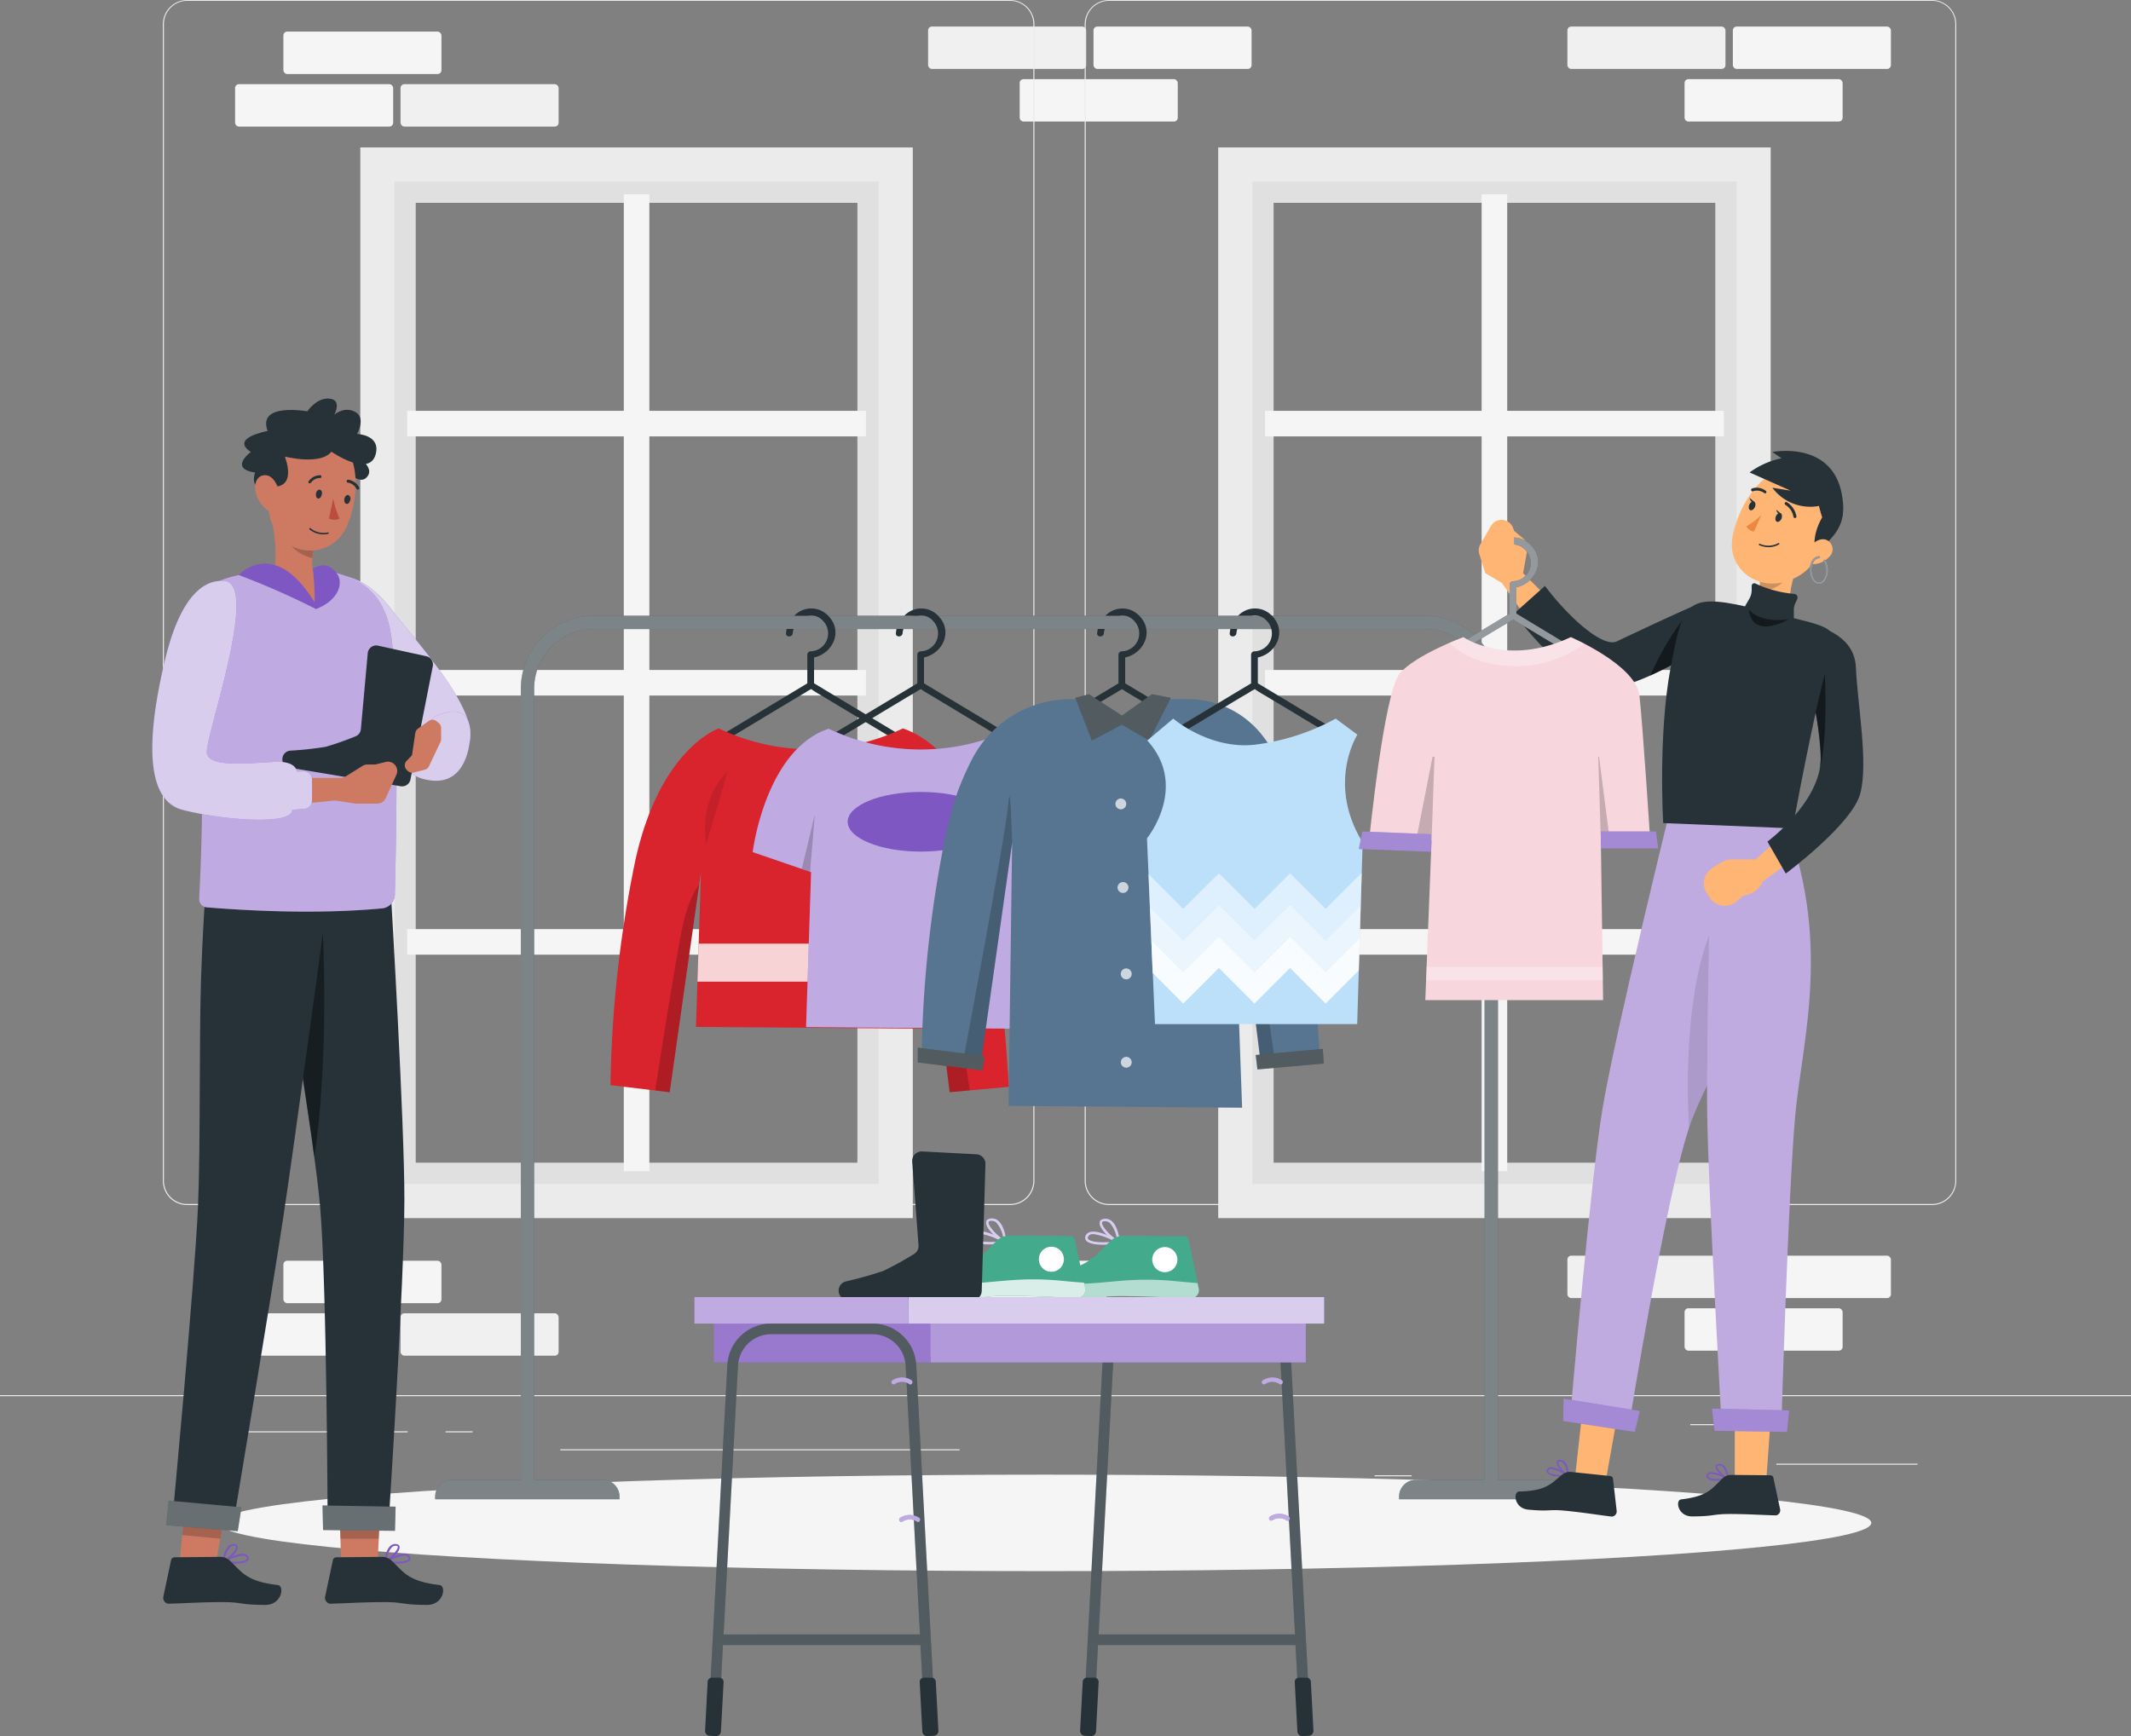 <svg xmlns="http://www.w3.org/2000/svg" width="731.41" height="596" viewBox="0 0 731.41 596"><rect x="0" y="0" width="731.41" height="596" fill="#808080" stroke="none"/><g id="Thrift_shop-rafiki_1_" data-name="Thrift shop-rafiki (1)" transform="translate(0 -55)"><g id="freepik--background-complete--inject-6" transform="translate(0 55)"><path id="Path_44190" data-name="Path 44190" d="M89.73,93.6V449.446H265.268V93.6ZM252.747,436.28H101.155V106.765H252.747Z" transform="translate(41.529 -37.135)" fill="#e0e0e0"></path><path id="Path_44191" data-name="Path 44191" d="M274.165,457.148H84.54V89.6H274.165Zm-177.923-11.7h166.22V101.3H96.243Z" transform="translate(39.127 -38.986)" fill="#ebebeb"></path><path id="Path_44192" data-name="Path 44192" d="M253,183.7v-8.777h-74.34V100.6h-8.777v74.326H95.54V183.7h74.341v80.192H95.54v8.777h74.341v80.177H95.54v8.777h74.341v74.341h8.777V361.626H253v-8.777h-74.34V272.672H253v-8.777h-74.34V183.7Z" transform="translate(44.218 -33.895)" fill="#f5f5f5"></path><path id="Path_44193" data-name="Path 44193" d="M291,93.6V449.446H466.538V93.6ZM454.046,436.28H302.454V106.765H454.046Z" transform="translate(134.681 -37.135)" fill="#e0e0e0"></path><path id="Path_44194" data-name="Path 44194" d="M475.455,457.148H285.83V89.6H475.455Zm-177.923-11.7h166.22V101.3H297.533Z" transform="translate(132.288 -38.986)" fill="#ebebeb"></path><path id="Path_44195" data-name="Path 44195" d="M454.278,183.7v-8.777h-74.34V100.6h-8.777v74.326H296.82V183.7h74.341v80.192H296.82v8.777h74.341v80.177H296.82v8.777h74.341v74.341h8.777V361.626h74.34v-8.777h-74.34V272.672h74.34v-8.777h-74.34V183.7Z" transform="translate(137.374 -33.895)" fill="#f5f5f5"></path><rect id="Rectangle_1788" data-name="Rectangle 1788" width="54.256" height="14.555" rx="1.32" transform="translate(97.263 10.854)" fill="#f5f5f5"></rect><rect id="Rectangle_1789" data-name="Rectangle 1789" width="54.256" height="14.555" rx="1.32" transform="translate(80.689 28.891)" fill="#f5f5f5"></rect><rect id="Rectangle_1790" data-name="Rectangle 1790" width="54.256" height="14.555" rx="1.32" transform="translate(137.476 28.891)" fill="#f0f0f0"></rect><rect id="Rectangle_1791" data-name="Rectangle 1791" width="54.256" height="14.555" rx="1.32" transform="translate(632.436 41.72) rotate(180)" fill="#f5f5f5"></rect><rect id="Rectangle_1792" data-name="Rectangle 1792" width="54.256" height="14.555" rx="1.32" transform="translate(649.01 23.668) rotate(180)" fill="#f5f5f5"></rect><rect id="Rectangle_1793" data-name="Rectangle 1793" width="54.256" height="14.555" rx="1.32" transform="translate(592.223 23.668) rotate(180)" fill="#f0f0f0"></rect><rect id="Rectangle_1794" data-name="Rectangle 1794" width="54.256" height="14.555" rx="1.32" transform="translate(404.236 41.72) rotate(180)" fill="#f5f5f5"></rect><rect id="Rectangle_1795" data-name="Rectangle 1795" width="54.256" height="14.555" rx="1.32" transform="translate(429.572 23.668) rotate(180)" fill="#f5f5f5"></rect><rect id="Rectangle_1796" data-name="Rectangle 1796" width="54.256" height="14.555" rx="1.32" transform="translate(372.8 23.668) rotate(180)" fill="#f0f0f0"></rect><rect id="Rectangle_1797" data-name="Rectangle 1797" width="54.256" height="14.555" rx="1.32" transform="translate(632.436 463.67) rotate(180)" fill="#f5f5f5"></rect><rect id="Rectangle_1798" data-name="Rectangle 1798" width="54.256" height="14.555" rx="1.32" transform="translate(649.01 445.619) rotate(180)" fill="#f5f5f5"></rect><rect id="Rectangle_1799" data-name="Rectangle 1799" width="54.256" height="14.555" rx="1.32" transform="translate(592.223 445.619) rotate(180)" fill="#f0f0f0"></rect><rect id="Rectangle_1800" data-name="Rectangle 1800" width="54.256" height="14.555" rx="1.32" transform="translate(97.263 432.805)" fill="#f5f5f5"></rect><rect id="Rectangle_1801" data-name="Rectangle 1801" width="54.256" height="14.555" rx="1.32" transform="translate(80.689 450.841)" fill="#f5f5f5"></rect><rect id="Rectangle_1802" data-name="Rectangle 1802" width="54.256" height="14.555" rx="1.32" transform="translate(137.476 450.841)" fill="#f0f0f0"></rect><rect id="Rectangle_1803" data-name="Rectangle 1803" width="54.256" height="14.555" rx="1.32" transform="translate(325.463 432.805)" fill="#f5f5f5"></rect><rect id="Rectangle_1804" data-name="Rectangle 1804" width="54.256" height="14.555" rx="1.32" transform="translate(300.112 450.841)" fill="#f5f5f5"></rect><rect id="Rectangle_1805" data-name="Rectangle 1805" width="54.256" height="14.555" rx="1.32" transform="translate(356.899 450.841)" fill="#f0f0f0"></rect><rect id="Rectangle_1806" data-name="Rectangle 1806" width="48.449" height="0.366" transform="translate(609.674 502.464)" fill="#ebebeb"></rect><rect id="Rectangle_1807" data-name="Rectangle 1807" width="12.712" height="0.366" transform="translate(471.804 506.443)" fill="#ebebeb"></rect><rect id="Rectangle_1808" data-name="Rectangle 1808" width="28.072" height="0.366" transform="translate(580.14 488.889)" fill="#ebebeb"></rect><rect id="Rectangle_1809" data-name="Rectangle 1809" width="63.179" height="0.366" transform="translate(76.74 491.347)" fill="#ebebeb"></rect><rect id="Rectangle_1810" data-name="Rectangle 1810" width="9.26" height="0.366" transform="translate(152.953 491.347)" fill="#ebebeb"></rect><rect id="Rectangle_1811" data-name="Rectangle 1811" width="137.037" height="0.366" transform="translate(192.317 497.52)" fill="#ebebeb"></rect><path id="Path_44196" data-name="Path 44196" d="M329,468.686H46.563a8.353,8.353,0,0,1-8.353-8.353V63.28A8.353,8.353,0,0,1,46.563,55H329a8.353,8.353,0,0,1,8.353,8.353v396.98A8.353,8.353,0,0,1,329,468.686ZM46.563,55.293a8,8,0,0,0-7.987,7.987V460.333a8,8,0,0,0,7.987,7.987H329a8,8,0,0,0,7.987-7.987V63.28A8,8,0,0,0,329,55.293Z" transform="translate(17.684 -55)" fill="#ebebeb"></path><path id="Path_44197" data-name="Path 44197" d="M545.323,468.686H262.853a8.367,8.367,0,0,1-8.353-8.353V63.28A8.367,8.367,0,0,1,262.853,55H545.323a8.353,8.353,0,0,1,8.323,8.28V460.333A8.353,8.353,0,0,1,545.323,468.686ZM262.853,55.293a8,8,0,0,0-7.987,7.987V460.333a8,8,0,0,0,7.987,7.987H545.323a8,8,0,0,0,7.987-7.987V63.28a8,8,0,0,0-7.987-7.987Z" transform="translate(117.788 -55)" fill="#ebebeb"></path><rect id="Rectangle_1812" data-name="Rectangle 1812" width="731.41" height="0.366" transform="translate(0 478.927)" fill="#ebebeb"></rect></g><g id="freepik--Shadow--inject-6" transform="translate(75.028 561.238)"><ellipse id="freepik--path--inject-6" cx="283.626" cy="16.559" rx="283.626" ry="16.559" fill="#f5f5f5"></ellipse></g><g id="freepik--Rack--inject-6" transform="translate(149.369 263.881)"><path id="Path_44221" data-name="Path 44221" d="M490.518,496.179H466.879V224.563a25.087,25.087,0,0,0-25.058-25.073H156.571a25.087,25.087,0,0,0-25.058,25.073V496.179H107.8a5.69,5.69,0,0,0-5.69,5.676v.951h63.252v-.951a5.676,5.676,0,0,0-5.676-5.676h-23.61V224.563a20.48,20.48,0,0,1,20.48-20.479h285.25a20.48,20.48,0,0,1,20.479,20.479V496.179H438.632a5.69,5.69,0,0,0-5.69,5.676v.951h63.267v-.951a5.69,5.69,0,0,0-5.69-5.676Z" transform="translate(-102.11 -197.008)" fill="#263238"></path><path id="Path_44222" data-name="Path 44222" d="M490.518,496.179H466.879V224.563a25.087,25.087,0,0,0-25.058-25.073H156.571a25.087,25.087,0,0,0-25.058,25.073V496.179H107.8a5.69,5.69,0,0,0-5.69,5.676v.951h63.252v-.951a5.676,5.676,0,0,0-5.676-5.676h-23.61V224.563a20.48,20.48,0,0,1,20.48-20.479h285.25a20.48,20.48,0,0,1,20.479,20.479V496.179H438.632a5.69,5.69,0,0,0-5.69,5.676v.951h63.267v-.951a5.69,5.69,0,0,0-5.69-5.676Z" transform="translate(-102.11 -197.008)" fill="#fff" opacity="0.4"></path><path id="Path_44223" data-name="Path 44223" d="M186.733,204.063a6.481,6.481,0,0,1,.293-1.463h-2.37a10.814,10.814,0,0,0-.234,1.463C184.3,205.54,186.616,205.526,186.733,204.063Z" transform="translate(-64.017 -195.568)" fill="#263238"></path><path id="Path_44224" data-name="Path 44224" d="M232.755,242.127,201.7,223.49v-8.879c6.422-1.375,10.108-9.055,4.842-14.321a8,8,0,0,0-11.615,0h4.652a5.471,5.471,0,0,1,5.208,1.77,6.159,6.159,0,0,1-4.242,10.445,1.17,1.17,0,0,0-1.156,1.141v9.859l-30.953,18.622c-1.273.761-.117,2.765,1.156,1.989l15.14-9.1,11-6.612c1.243-.746,2.589-1.463,3.774-2.267.249-.176.892-.468,1.229-.673.775.644,3.467,2.194,4.213,2.633q5.427,3.277,10.854,6.524l15.784,9.494a1.156,1.156,0,0,0,1.17-1.989Z" transform="translate(-71.669 -197.793)" fill="#263238"></path><path id="Path_44225" data-name="Path 44225" d="M249.88,272.907l2.926,56.114-80.221-.6,1.712-53.188-10.737,75.613-20.319-2.458a408.452,408.452,0,0,1,8.5-77.018c8.514-38.794,28.671-45.42,28.671-45.42a73.288,73.288,0,0,0,63.165,0s22.22,6.012,27.794,39.876,8.616,83.147,8.616,83.147l-20.319,1.843Z" transform="translate(-83.074 -184.761)" fill="#d9232d"></path><g id="Group_19782" data-name="Group 19782" transform="translate(75.525 94.728)" opacity="0.2"><path id="Path_44226" data-name="Path 44226" d="M153.74,333.277l4.959.6,10.123-71.327c-1.96,2.692-4.388,7.49-6.012,15.974C160.235,291.6,155.671,320.741,153.74,333.277Z" transform="translate(-153.74 -262.55)"></path></g><g id="Group_19783" data-name="Group 19783" transform="translate(167.478 93.587)" opacity="0.2"><path id="Path_44227" data-name="Path 44227" d="M232.618,333.609c-1.946-12.551-6.495-41.661-9.069-54.724-1.96-9.889-4.857-14.76-6.948-17.115l9.084,72.468Z" transform="translate(-216.6 -261.77)"></path></g><g id="Group_19784" data-name="Group 19784" transform="translate(90.007 115.061)" opacity="0.8"><path id="Path_44228" data-name="Path 44228" d="M241.813,276.45H164.064L163.64,289.5h78.831Z" transform="translate(-163.64 -276.45)" fill="#fff"></path></g><path id="Path_44229" data-name="Path 44229" d="M173.145,236.11l-7.314,24.956S162.8,246.086,173.145,236.11Z" transform="translate(-72.81 -180.059)" opacity="0.1"></path><path id="Path_44230" data-name="Path 44230" d="M210.78,236.11l7.314,24.956S221.137,246.086,210.78,236.11Z" transform="translate(-51.815 -180.059)" opacity="0.1"></path><path id="Path_44231" data-name="Path 44231" d="M212.5,204.063a7.479,7.479,0,0,1,.293-1.463h-2.355a8.784,8.784,0,0,0-.234,1.463C210.07,205.54,212.367,205.526,212.5,204.063Z" transform="translate(-52.085 -195.568)" fill="#263238"></path><path id="Path_44232" data-name="Path 44232" d="M258.528,242.126,227.516,223.49v-8.879c6.436-1.375,10.108-9.055,4.842-14.321a7.987,7.987,0,0,0-11.6,0h4.652a5.442,5.442,0,0,1,5.193,1.77,6.158,6.158,0,0,1-4.228,10.445,1.17,1.17,0,0,0-1.156,1.141V223.5l-31.056,18.622a1.156,1.156,0,0,0,1.17,1.989l15.126-9.1,11-6.612c1.258-.746,2.6-1.463,3.789-2.267.249-.176.892-.468,1.214-.673.775.644,3.482,2.194,4.213,2.633l10.883,6.568,15.8,9.494C258.631,244.906,259.786,242.887,258.528,242.126Z" transform="translate(-59.745 -197.793)" fill="#263238"></path><path id="Path_44233" data-name="Path 44233" d="M202.663,226a73.258,73.258,0,0,0,63.15,0s21.767,8.47,29.256,41.676l-22.908,5.281,2.926,56.114-80.163-.629,1.726-53.188-20.041-6.875S180.838,233.387,202.663,226Z" transform="translate(-67.63 -184.738)" fill="#7e57c2"></path><path id="Path_44234" data-name="Path 44234" d="M202.663,226a73.258,73.258,0,0,0,63.15,0s21.767,8.47,29.256,41.676l-22.908,5.281,2.926,56.114-80.163-.629,1.726-53.188-20.041-6.875S180.838,233.387,202.663,226Z" transform="translate(-67.63 -184.738)" fill="#fff" opacity="0.5"></path><path id="Path_44235" data-name="Path 44235" d="M188.13,264.81l2.838.98,1.638-19.69Z" transform="translate(-62.298 -175.435)" opacity="0.2"></path><path id="Path_44236" data-name="Path 44236" d="M240.02,242.56l2.75,22.659,4.462-1.024Z" transform="translate(-38.282 -177.074)" opacity="0.2"></path><ellipse id="Ellipse_8" data-name="Ellipse 8" cx="25.087" cy="10.24" rx="25.087" ry="10.24" transform="translate(141.572 62.985)" fill="#7e57c2"></ellipse><path id="Path_44237" data-name="Path 44237" d="M259.732,204.063a6.485,6.485,0,0,1,.293-1.463H257.67a8.78,8.78,0,0,0-.249,1.463C257.319,205.54,259.63,205.526,259.732,204.063Z" transform="translate(-30.23 -195.568)" fill="#263238"></path><path id="Path_44238" data-name="Path 44238" d="M305.784,242.125l-31.07-18.636v-8.879c6.436-1.375,10.108-9.055,4.842-14.321a8.016,8.016,0,0,0-11.615,0h4.666a5.442,5.442,0,0,1,5.193,1.77,6.158,6.158,0,0,1-4.242,10.445,1.156,1.156,0,0,0-1.141,1.141V223.5L241.4,242.139c-1.273.761-.117,2.765,1.156,1.989l15.14-9.1,11-6.612c1.243-.746,2.6-1.463,3.789-2.267.249-.176.892-.468,1.214-.673.775.644,3.482,2.194,4.213,2.633l10.854,6.524,15.8,9.494A1.172,1.172,0,0,0,305.784,242.125Z" transform="translate(-37.897 -197.791)" fill="#263238"></path><path id="Path_44239" data-name="Path 44239" d="M352.965,342.1s-3.072-49.268-8.616-83.147c-2.136-13.019-6.729-21.942-11.571-27.94a32.314,32.314,0,0,0-25.19-11.937H296.632l-6.378,6.67H279.5l-5.632-6.67h-6.334a38.18,38.18,0,0,0-33.352,19.412,94.251,94.251,0,0,0-9.421,26.009,407.777,407.777,0,0,0-8.514,76.988l20.333,2.458,10.722-75.613-1.229,90.373,80.163.629-3.35-93.3,9.757,77.91Z" transform="translate(-49.284 -187.941)" fill="#577590"></path><path id="Path_44240" data-name="Path 44240" d="M241.42,244.478c-.761,10.24-15.36,87.594-15.36,87.594l3.818,1.053,2.165.263,10.722-75.613S242.195,234.224,241.42,244.478Z" transform="translate(-44.743 -177.383)" opacity="0.2"></path><path id="Path_44241" data-name="Path 44241" d="M303.816,332.981c-2.019-14.131-7.124-49.853-10.24-69.279-3.833-24.575-4.476-21.781-4.476-21.781v13.59l9.757,77.91Z" transform="translate(-15.567 -177.414)" opacity="0.2"></path><path id="Path_44242" data-name="Path 44242" d="M257,217.91l11.308,7.343,10.313-7.343,6.451,1.243-7.446,14.658-9.318-5.471L258,233.811l-5.705-14.658Z" transform="translate(-32.604 -188.482)" fill="#263238"></path><path id="Path_44243" data-name="Path 44243" d="M257,217.91l11.308,7.343,10.313-7.343,6.451,1.243-7.446,14.658-9.318-5.471L258,233.811l-5.705-14.658Z" transform="translate(-32.604 -188.482)" fill="#fff" opacity="0.2"></path><path id="Path_44244" data-name="Path 44244" d="M215.34,300.86l22.952,2.926-.775,4.93-22.176-2.779Z" transform="translate(-49.705 -150.091)" fill="#263238"></path><path id="Path_44245" data-name="Path 44245" d="M215.34,300.86l22.952,2.926-.775,4.93-22.176-2.779Z" transform="translate(-49.705 -150.091)" fill="#fff" opacity="0.2"></path><path id="Path_44246" data-name="Path 44246" d="M317.655,301.14l-23.025,2.106.585,4.959,22.791-2.033Z" transform="translate(-13.008 -149.962)" fill="#263238"></path><path id="Path_44247" data-name="Path 44247" d="M317.655,301.14l-23.025,2.106.585,4.959,22.791-2.033Z" transform="translate(-13.008 -149.962)" fill="#fff" opacity="0.2"></path><path id="Path_44248" data-name="Path 44248" d="M265.426,244.248a1.858,1.858,0,1,1-1.858-1.858,1.858,1.858,0,0,1,1.858,1.858Z" transform="translate(-28.244 -177.153)" fill="#fff" opacity="0.7"></path><path id="Path_44249" data-name="Path 44249" d="M265.955,263.829A1.872,1.872,0,1,1,264.1,262a1.873,1.873,0,0,1,1.858,1.829Z" transform="translate(-28.012 -168.077)" fill="#fff" opacity="0.7"></path><path id="Path_44250" data-name="Path 44250" d="M266.715,284.128a1.872,1.872,0,1,1-1.872-1.858A1.872,1.872,0,0,1,266.715,284.128Z" transform="translate(-27.661 -158.695)" fill="#fff" opacity="0.7"></path><path id="Path_44251" data-name="Path 44251" d="M266.715,304.878a1.858,1.858,0,1,1-.549-1.319,1.872,1.872,0,0,1,.549,1.319Z" transform="translate(-27.661 -149.092)" fill="#fff" opacity="0.7"></path><path id="Path_44252" data-name="Path 44252" d="M290.828,204.063a7.477,7.477,0,0,1,.293-1.463h-2.355a10.8,10.8,0,0,0-.234,1.463C288.4,205.54,290.682,205.526,290.828,204.063Z" transform="translate(-15.833 -195.568)" fill="#263238"></path><path id="Path_44253" data-name="Path 44253" d="M336.842,242.126l-31-18.636v-8.879c6.422-1.375,10.093-9.055,4.827-14.321a7.987,7.987,0,0,0-11.6,0h4.652a5.471,5.471,0,0,1,5.208,1.77,6.158,6.158,0,0,1-4.242,10.445,1.17,1.17,0,0,0-1.156,1.141V223.5l-31.012,18.636c-1.258.761-.1,2.765,1.17,1.989l15.126-9.1,11-6.612c1.258-.746,2.6-1.463,3.789-2.267.249-.176.892-.468,1.214-.673.775.644,3.482,2.194,4.213,2.633l10.869,6.524q7.87,4.754,15.784,9.494C336.959,244.906,338.115,242.887,336.842,242.126Z" transform="translate(-23.491 -197.793)" fill="#263238"></path><path id="Path_44254" data-name="Path 44254" d="M269.222,231.159l8.909-7.519s12.332,10.635,27.881,8.967a77.384,77.384,0,0,0,27.881-8.967l7.446,5.515s-10.679,16.662,1.8,36.98l-1.872,62.375h-69.4l-2.75-63.764S283.573,247,269.222,231.159Z" transform="translate(-24.814 -185.83)" fill="#bcdffa"></path><path id="Path_44255" data-name="Path 44255" d="M342.664,260.086l-.146-.146-12.229,12.215L318.074,259.94,305.86,272.155,293.645,259.94l-12.229,12.215-11.966-11.98.483,11.337,11.483,11.483,12.229-12.215,12.215,12.215,12.215-12.215,12.215,12.215,12.039-12.039Z" transform="translate(-24.662 -169.03)" fill="#fff" opacity="0.5"></path><path id="Path_44256" data-name="Path 44256" d="M342.175,267.526l-12.039,12.039L317.921,267.35l-12.215,12.215L293.492,267.35l-12.229,12.215L269.78,268.081l.5,11.322,10.986,11,12.229-12.229L305.707,290.4l12.215-12.229L330.136,290.4l11.7-11.7Z" transform="translate(-24.509 -165.601)" fill="#fff" opacity="0.7"></path><path id="Path_44257" data-name="Path 44257" d="M341.681,275.277l-11.7,11.7L317.764,274.75,305.55,286.979,293.335,274.75l-12.229,12.229-10.986-11L270.6,287.3l10.5,10.518,12.229-12.229,12.215,12.229,12.215-12.229,12.215,12.229,11.366-11.366Z" transform="translate(-24.352 -162.176)" fill="#fff" opacity="0.9"></path></g><g id="freepik--character-2--inject-6" transform="translate(466.391 209.79)"><path id="Path_44271" data-name="Path 44271" d="M402.858,244.43s-19.017,77.3-23.405,103.465c-4.257,25.79-10.913,103.992-10.913,103.992L388.815,455s12.317-76.169,20.275-100.35c6.056-18.388,27.311-50.643,31.714-69.147,2.3-9.611,0-39.5,0-39.5Z" transform="translate(-295.823 -122.118)" fill="#bfabe0"></path><path id="Path_44272" data-name="Path 44272" d="M371.842,387.58l-2.282,20.626,10.532,1.243,3.672-20.626Z" transform="translate(-295.351 -55.865)" fill="#ffb573"></path><path id="Path_44273" data-name="Path 44273" d="M366.445,402.485a5.222,5.222,0,0,1-3.467-1.3,1.112,1.112,0,0,1,.161-1.243,1.463,1.463,0,0,1,.965-.571c2.077-.336,6.042,2.5,6.217,2.633a.263.263,0,0,1,.1.307.293.293,0,0,1-.249.219,22.673,22.673,0,0,1-3.73-.044Zm-1.682-2.56a2.389,2.389,0,0,0-.556,0,.819.819,0,0,0-.6.336c-.249.336-.19.512-.117.629.468.848,3.511,1.185,5.851,1.141A13.078,13.078,0,0,0,364.763,399.925Z" transform="translate(-298.453 -50.422)" fill="#7e57c2"></path><path id="Path_44274" data-name="Path 44274" d="M369.023,403.324a.117.117,0,0,1-.117,0c-1.375-.79-4.008-3.716-3.613-5.047.073-.322.351-.687,1.156-.687a2.136,2.136,0,0,1,1.536.658c1.463,1.463,1.39,4.71,1.39,4.871a.234.234,0,0,1-.351.234Zm-2.443-5.135h-.161c-.527,0-.585.19-.614.263-.146.819,1.536,3.072,2.926,4.111a6.8,6.8,0,0,0-1.214-3.876,1.551,1.551,0,0,0-.951-.468Z" transform="translate(-297.345 -51.232)" fill="#7e57c2"></path><path id="Path_44275" data-name="Path 44275" d="M374.941,400.465l13.165,1.375a1.053,1.053,0,0,1,.936.951l1.258,10.971a1.77,1.77,0,0,1-1.463,1.975h-.468c-4.74-.585-8.938-1.287-14.862-1.9-6.978-.731-5.3.293-13.516-.453-4.959-.453-5.281-6.173-3.145-6.232,9.728-.2,11.03-2.926,15.082-6.041a4.389,4.389,0,0,1,3.013-.644Z" transform="translate(-301.814 -49.924)" fill="#263238"></path><path id="Path_44276" data-name="Path 44276" d="M404.766,274.76c-10.137,22.44-9,58.118-8.323,69.6,3.291-9.889,10.913-23.756,17.949-37.331l-1.053-12.258S416.98,247.727,404.766,274.76Z" transform="translate(-283.103 -111.957)" opacity="0.1"></path><path id="Path_44277" data-name="Path 44277" d="M366.921,383.23l-.161,7.68,24.59,3.759,1.755-7.212Z" transform="translate(-296.647 -57.878)" fill="#7e57c2"></path><path id="Path_44278" data-name="Path 44278" d="M366.921,383.23l-.161,7.68,24.59,3.759,1.755-7.212Z" transform="translate(-296.647 -57.878)" fill="#fff" opacity="0.3"></path><path id="Path_44279" data-name="Path 44279" d="M402.153,244.82s-1.975,79.124-1.565,105.5,4.857,104.5,4.857,104.5h20.64s2.341-78.451,4.681-104.5,13.165-60.839-4.681-104.519Z" transform="translate(-281.017 -121.937)" fill="#bfabe0"></path><path id="Path_44280" data-name="Path 44280" d="M407.03,388.92v19.748h10.81l1.419-19.748Z" transform="translate(-278.009 -55.245)" fill="#ffb573"></path><path id="Path_44281" data-name="Path 44281" d="M404.109,403.436a5.15,5.15,0,0,1-3.555-.965,1.053,1.053,0,0,1,0-1.243,1.55,1.55,0,0,1,.907-.673c2.033-.541,6.261,1.916,6.436,2.033a.293.293,0,0,1,.146.293.278.278,0,0,1-.234.234A21.171,21.171,0,0,1,404.109,403.436Zm-1.9-2.384a2.308,2.308,0,0,0-.556,0,.819.819,0,0,0-.57.41c-.219.351-.146.527,0,.629.556.79,3.613.834,5.851.571a13.471,13.471,0,0,0-4.725-1.609Z" transform="translate(-281.1 -49.896)" fill="#7e57c2"></path><path id="Path_44282" data-name="Path 44282" d="M406.761,404.014a.117.117,0,0,1-.117,0c-1.463-.658-4.388-3.306-4.067-4.681,0-.322.278-.717,1.082-.79a2.121,2.121,0,0,1,1.594.5c1.536,1.287,1.829,4.564,1.843,4.725a.278.278,0,0,1-.132.249A.249.249,0,0,1,406.761,404.014Zm-2.926-4.944h-.175c-.512,0-.556.249-.571.322-.088.819,1.814,2.926,3.306,3.8a6.759,6.759,0,0,0-1.58-3.745,1.463,1.463,0,0,0-.98-.366Z" transform="translate(-280.081 -50.796)" fill="#7e57c2"></path><path id="Path_44283" data-name="Path 44283" d="M412.146,401.132l13.268.117a1.068,1.068,0,0,1,1.024.848l2.311,10.81a1.77,1.77,0,0,1-1.36,2.106,1.556,1.556,0,0,1-.366,0c-4.783-.132-9.026-.424-14.979-.468-7.022,0-5.252.79-13.5.834-4.974,0-5.851-5.646-3.73-5.851,9.669-1.126,10.693-4.037,14.453-7.46a4.228,4.228,0,0,1,2.882-.936Z" transform="translate(-284.164 -49.596)" fill="#263238"></path><path id="Path_44284" data-name="Path 44284" d="M401.68,385.56l.878,7.636,24.883.38.761-7.387Z" transform="translate(-280.485 -56.8)" fill="#7e57c2"></path><path id="Path_44285" data-name="Path 44285" d="M401.68,385.56l.878,7.636,24.883.38.761-7.387Z" transform="translate(-280.485 -56.8)" fill="#fff" opacity="0.3"></path><path id="Path_44286" data-name="Path 44286" d="M412.13,199.693l11.7,2.662c-.907-5.076,1.463-11.7,3.482-16.515l-14.1,7.738C413.315,196.314,413.256,198.3,412.13,199.693Z" transform="translate(-275.649 -149.234)" fill="#ffb573"></path><path id="Path_44287" data-name="Path 44287" d="M421.266,188l-8.309,4.637a19.537,19.537,0,0,1-.117,3.584c2.765.176,7.431-1.229,8.6-4.023a8.512,8.512,0,0,0-.176-4.2Z" transform="translate(-275.32 -148.235)" opacity="0.2"></path><path id="Path_44288" data-name="Path 44288" d="M440.377,186.515c-4.915,9.684-6.8,13.882-14.043,16.793-10.883,4.388-21.694-3.789-19.763-14.745,1.755-9.859,9.552-24.078,20.991-23.742a14.789,14.789,0,0,1,12.814,21.694Z" transform="translate(-278.326 -158.965)" fill="#ffb573"></path><path id="Path_44289" data-name="Path 44289" d="M418.667,177.334c-.366.8-1.082,1.273-1.594,1.053s-.673-1.082-.336-1.887,1.082-1.273,1.594-1.053S418.974,176.544,418.667,177.334Z" transform="translate(-273.599 -154.069)" fill="#263238"></path><path id="Path_44290" data-name="Path 44290" d="M412.417,174.616c-.351.819-1.068,1.273-1.595,1.053s-.673-1.083-.322-1.887,1.068-1.287,1.594-1.053S412.783,173.826,412.417,174.616Z" transform="translate(-276.491 -155.33)" fill="#263238"></path><path id="Path_44291" data-name="Path 44291" d="M412.207,173.293l-1.7-1.463S410.846,173.849,412.207,173.293Z" transform="translate(-276.399 -155.719)" fill="#263238"></path><path id="Path_44292" data-name="Path 44292" d="M414.879,175.86a24.385,24.385,0,0,1-5.149,3.906,3.891,3.891,0,0,0,2.662,1.8Z" transform="translate(-276.76 -153.853)" fill="#ed893e"></path><path id="Path_44293" data-name="Path 44293" d="M414.06,183.6a7.166,7.166,0,0,1-1.229-.424.263.263,0,0,1-.146-.336h0a.263.263,0,0,1,.351-.132,7.065,7.065,0,0,0,6.319-.234.254.254,0,0,1,.278.424A7.212,7.212,0,0,1,414.06,183.6Z" transform="translate(-275.4 -150.812)" fill="#263238"></path><path id="Path_44294" data-name="Path 44294" d="M422.149,178.3a.527.527,0,0,1-.395-.483,6.129,6.129,0,0,0-2.765-4.037.541.541,0,0,1-.176-.731.512.512,0,0,1,.7-.161h0a7.08,7.08,0,0,1,3.262,4.886.512.512,0,0,1-.483.541h-.161Z" transform="translate(-272.59 -155.266)" fill="#263238"></path><path id="Path_44295" data-name="Path 44295" d="M411.255,170.719a.585.585,0,0,1-.38-.38.541.541,0,0,1,.366-.644,5.105,5.105,0,0,1,4.71.863.5.5,0,0,1,.073.688h0a.512.512,0,0,1-.717,0h0a4.125,4.125,0,0,0-3.7-.6.556.556,0,0,1-.351.073Z" transform="translate(-276.237 -156.817)" fill="#263238"></path><path id="Path_44296" data-name="Path 44296" d="M418.457,176.053l-1.7-1.463S417.111,176.536,418.457,176.053Z" transform="translate(-273.506 -154.441)" fill="#263238"></path><path id="Path_44297" data-name="Path 44297" d="M434.325,179.707a16.193,16.193,0,0,1-16-6.246l6.246.995-14.058-6.246a28.466,28.466,0,0,1,10.942-4.871l-3.13-2.136s22.25-4.491,24.2,17.159c0,0,.965,5.705-2.355,9.347S434.325,179.707,434.325,179.707Z" transform="translate(-276.399 -160.816)" fill="#263238"></path><path id="Path_44298" data-name="Path 44298" d="M429.566,176.216s-5.149,6.729-3.525,13.648c0,0,8.777-5.325,9.347-12.595C436.061,167.907,429.566,176.216,429.566,176.216Z" transform="translate(-269.357 -155.262)" fill="#263238"></path><path id="Path_44299" data-name="Path 44299" d="M431.775,187.591a7.738,7.738,0,0,1-5.383,2.5c-2.735.073-3.467-2.531-2.15-4.783,1.2-2.019,4.037-4.491,6.539-3.555a3.525,3.525,0,0,1,1.887,4.593,3.466,3.466,0,0,1-.892,1.243Z" transform="translate(-270.338 -151.22)" fill="#ffb573"></path><path id="Path_44300" data-name="Path 44300" d="M429.385,187.261a6.319,6.319,0,0,1,.658,4.608c-.366,1.463-1.638,3.438-3.321,2.121-1.946-1.536-2.033-7.46,1.068-7.768.453,0,.453-.746,0-.7-3.876.395-4.037,7.314-1.316,9.187a2.472,2.472,0,0,0,3.584-1.024,6.861,6.861,0,0,0,0-6.773.354.354,0,0,0-.614.351Z" transform="translate(-269.865 -149.383)" fill="#263238"></path><g id="Group_19785" data-name="Group 19785" transform="translate(154.763 36.136)" opacity="0.5"><path id="Path_44301" data-name="Path 44301" d="M429.385,187.261a6.319,6.319,0,0,1,.658,4.608c-.366,1.463-1.638,3.438-3.321,2.121-1.946-1.536-2.033-7.46,1.068-7.768.453,0,.453-.746,0-.7-3.876.395-4.037,7.314-1.316,9.187a2.472,2.472,0,0,0,3.584-1.024,6.861,6.861,0,0,0,0-6.773.354.354,0,0,0-.614.351Z" transform="translate(-424.628 -185.519)" fill="#fff"></path></g><path id="Path_44302" data-name="Path 44302" d="M370.5,203.626l-8.323-8.323,1.463-8.016a4.2,4.2,0,0,0-1.463-3.935l-3.087-2.6-.351-.98a4.2,4.2,0,0,0-6.568-1.858h0a4.39,4.39,0,0,0-1.024,1.185l-3.628,6.3a4.155,4.155,0,0,0-.366,3.335L349.2,195.3l5.72,3.379,7.811,11.176Z" transform="translate(-305.812 -153.329)" fill="#ffb573"></path><path id="Path_44303" data-name="Path 44303" d="M420.72,200.541A2.136,2.136,0,0,0,417.795,199c-3.2,1.346-10.576,4.622-27.238,12.522-4.944,2.341-16.749-8.484-24.707-19.017L355.23,202s19.017,25.351,31.187,25.614,36.658-16.091,36.658-16.091Z" transform="translate(-301.983 -146.147)" fill="#263238"></path><path id="Path_44304" data-name="Path 44304" d="M387.2,219.576a152.592,152.592,0,0,0,16.705-8.982v-4.213l-5.676-5.851a99.645,99.645,0,0,0-11.03,19.046Z" transform="translate(-287.187 -142.436)" opacity="0.5"></path><path id="Path_44305" data-name="Path 44305" d="M390.358,272.231s-1.814-30.412,2.575-53.554,5.193-25.994,31.187-19.5S450.9,204.122,447,216.863c-3.35,10.942-9.611,42.422-12.215,57.182Z" transform="translate(-285.898 -144.462)" fill="#263238"></path><path id="Path_44306" data-name="Path 44306" d="M409.42,199.8l1.463-2.531a6.114,6.114,0,0,0,.848-3.116v-1.375a.892.892,0,0,1,1.258-.819,39.495,39.495,0,0,0,13.326,3.569,1.229,1.229,0,0,1,1.053,1.726l-.731,1.668a5.162,5.162,0,0,0-.439,2.092v2.926A17.993,17.993,0,0,1,409.42,199.8Z" transform="translate(-276.903 -146.441)" fill="#263238"></path><path id="Path_44307" data-name="Path 44307" d="M410.31,198s3.174,4.827,13.575,3.438C423.885,201.467,411.539,208.737,410.31,198Z" transform="translate(-276.491 -143.607)" opacity="0.5"></path><path id="Path_44308" data-name="Path 44308" d="M424.83,252.25l-7.314,6.495H409.7a8,8,0,0,0-4.3,1.243l-2.735,1.7a6.188,6.188,0,0,0-1.843,8.7l1.039,1.551a6.2,6.2,0,0,0,9.187,1.214l2.209-1.931,1.36-.336a7.958,7.958,0,0,0,5.4-4.593h0l8.938-6.51Z" transform="translate(-281.371 -118.498)" fill="#ffb573"></path><path id="Path_44309" data-name="Path 44309" d="M429.592,201.631s14.965,2.326,15.462,14.628,4.388,32.928,1.463,43.475S420.99,287.06,420.99,287.06L414.7,276.1s18.3-13.575,18.314-28.671S423.17,199.51,429.592,201.631Z" transform="translate(-274.459 -141.971)" fill="#263238"></path><path id="Path_44310" data-name="Path 44310" d="M426,226.44a104.5,104.5,0,0,1,1.726,15.594,19.656,19.656,0,0,1-.395,3.818c2.37-8.133,2.194-23.639,1.843-32.782C428.267,216.712,427.185,221.35,426,226.44Z" transform="translate(-269.229 -136.632)" opacity="0.5"></path><path id="Path_44311" data-name="Path 44311" d="M398.145,226.28q-15.74-9.508-31.495-19.017v-9.026c6.524-1.463,10.24-9.187,4.915-14.54-5.661-5.661-14.058-1.141-14.716,6.085-.132,1.463,2.209,1.463,2.341,0,.468-5.149,6.627-8.558,10.605-4.3a6.261,6.261,0,0,1-4.3,10.664,1.185,1.185,0,0,0-1.17,1.17v9.947L332.83,226.28A1.17,1.17,0,0,0,334,228.3l15.4-9.333,11.176-6.714c1.258-.761,2.633-1.463,3.847-2.311.249-.176.892-.468,1.229-.688.79.658,3.525,2.238,4.286,2.692l11.015,6.627q8.031,4.8,16.091,9.64a1.17,1.17,0,0,0,1.1-1.931Z" transform="translate(-312.585 -151.407)" fill="#263238"></path><path id="Path_44312" data-name="Path 44312" d="M398.145,226.28q-15.74-9.508-31.495-19.017v-9.026c6.524-1.463,10.24-9.187,4.915-14.54-5.661-5.661-14.058-1.141-14.716,6.085-.132,1.463,2.209,1.463,2.341,0,.468-5.149,6.627-8.558,10.605-4.3a6.261,6.261,0,0,1-4.3,10.664,1.185,1.185,0,0,0-1.17,1.17v9.947L332.83,226.28A1.17,1.17,0,0,0,334,228.3l15.4-9.333,11.176-6.714c1.258-.761,2.633-1.463,3.847-2.311.249-.176.892-.468,1.229-.688.79.658,3.525,2.238,4.286,2.692l11.015,6.627q8.031,4.8,16.091,9.64a1.17,1.17,0,0,0,1.1-1.931Z" transform="translate(-312.585 -151.407)" fill="#fff" opacity="0.5"></path><path id="Path_44313" data-name="Path 44313" d="M353.588,204.53s14.862,10.342,36.878,0c0,0,22.4,9.552,23.566,20.085s3.7,49.736,3.7,49.736H400.778l.775,54.783H340.525l2.15-54.783H321.23s5.12-50.994,10.547-57.386S353.588,204.53,353.588,204.53Z" transform="translate(-317.719 -140.584)" fill="#f7d6de"></path><path id="Path_44314" data-name="Path 44314" d="M344.863,204.53s-1.975.731-4.783,1.946c2.765,2.794,9.318,7.621,21.811,8a38.809,38.809,0,0,0,24.488-7.724c-2.735-1.463-4.637-2.223-4.637-2.223C359.726,214.872,344.863,204.53,344.863,204.53Z" transform="translate(-308.995 -140.584)" fill="#fff" opacity="0.3"></path><path id="Path_44315" data-name="Path 44315" d="M337.9,232.6l-5.617,28.554,5.281.19L338.57,232.6Z" transform="translate(-312.605 -127.593)" opacity="0.2"></path><path id="Path_44316" data-name="Path 44316" d="M320,250.12l-1.17,6.041,24.795.951v-6.027Z" transform="translate(-318.83 -119.484)" fill="#7e57c2"></path><path id="Path_44317" data-name="Path 44317" d="M320,250.12l-1.17,6.041,24.795.951v-6.027Z" transform="translate(-318.83 -119.484)" fill="#fff" opacity="0.3"></path><path id="Path_44318" data-name="Path 44318" d="M375,232.6l.892,28.744,3.057-.19L375.263,232.6Z" transform="translate(-292.833 -127.593)" opacity="0.2"></path><path id="Path_44319" data-name="Path 44319" d="M375.61,250.12v5.837H395.3l-.775-5.837Z" transform="translate(-292.551 -119.484)" fill="#7e57c2"></path><path id="Path_44320" data-name="Path 44320" d="M375.61,250.12v5.837H395.3l-.775-5.837Z" transform="translate(-292.551 -119.484)" fill="#fff" opacity="0.3"></path><path id="Path_44321" data-name="Path 44321" d="M395.2,281.88H334.776l-.175,4.681h60.678Z" transform="translate(-311.531 -104.785)" fill="#fff" opacity="0.3"></path><path id="Path_44322" data-name="Path 44322" d="M358.562,180.29v6.8l-5.924,5.764-3.174-.761-1.434-5.529,4.505-5.6Z" transform="translate(-305.316 -151.803)" fill="#ffb573"></path></g><g id="freepik--character-1--inject-6" transform="translate(52.268 191.815)"><path id="Path_44323" data-name="Path 44323" d="M58.785,406.24l-4.2,22.835H42.08l2.414-22.835Z" transform="translate(-32.793 -29.254)" fill="#ce7a63"></path><path id="Path_44324" data-name="Path 44324" d="M52.526,422.664a.351.351,0,0,1-.263-.278.293.293,0,0,1,.161-.336c.2-.132,5.091-2.926,7.431-2.355a1.843,1.843,0,0,1,1.068.775,1.273,1.273,0,0,1,0,1.463c-.571.746-2.37,1.082-4.125,1.1a23.6,23.6,0,0,1-4.271-.366Zm1.082-.453c2.618.293,6.158.234,6.8-.673.088-.117.176-.322,0-.731a.906.906,0,0,0-.658-.468,3.07,3.07,0,0,0-.629-.073,15.257,15.257,0,0,0-5.515,1.945Z" transform="translate(-28.084 -23.063)" fill="#7e57c2"></path><path id="Path_44325" data-name="Path 44325" d="M52.367,423.7a.336.336,0,0,1-.146-.307c0-.175.351-3.964,2.136-5.456a2.487,2.487,0,0,1,1.843-.585c.922.088,1.214.541,1.243.922.322,1.58-3.028,4.666-4.71,5.427H52.6A.425.425,0,0,1,52.367,423.7Zm3.613-5.72a1.741,1.741,0,0,0-1.141.439,7.724,7.724,0,0,0-1.829,4.271c1.726-1.039,3.92-3.438,3.833-4.388,0,0-.073-.322-.673-.366Z" transform="translate(-28.1 -24.116)" fill="#7e57c2"></path><path id="Path_44326" data-name="Path 44326" d="M57.538,420.362l-15.345.146a1.243,1.243,0,0,0-1.2.98l-2.648,12.493a2.063,2.063,0,0,0,1.565,2.457,1.989,1.989,0,0,0,.424,0c5.529-.146,10.445-.5,17.334-.541,8.119-.073,6.071.907,15.623.965,5.749,0,6.744-6.524,4.3-6.831-11.176-1.3-12.361-4.666-16.705-8.631a5.032,5.032,0,0,0-3.35-1.039Z" transform="translate(-34.544 -22.722)" fill="#263238"></path><path id="Path_44327" data-name="Path 44327" d="M42.78,417.98l13.034,1.258,1.3-7.109L45.267,409.32,43.555,410.5Z" transform="translate(-32.469 -27.829)" opacity="0.2"></path><path id="Path_44328" data-name="Path 44328" d="M93.886,406.24,92.76,429.075H80.253L79.58,406.24Z" transform="translate(-15.437 -29.254)" fill="#ce7a63"></path><path id="Path_44329" data-name="Path 44329" d="M90.486,422.664a.351.351,0,0,1-.263-.278.307.307,0,0,1,.146-.337c.219-.132,5.105-2.926,7.446-2.355a1.843,1.843,0,0,1,1.068.775,1.273,1.273,0,0,1,0,1.463c-.57.746-2.37,1.082-4.125,1.1a23.6,23.6,0,0,1-4.271-.366Zm1.082-.453c2.618.293,6.158.234,6.8-.673.088-.117.176-.322-.073-.731a.906.906,0,0,0-.658-.468,3.1,3.1,0,0,0-.644-.073,15.285,15.285,0,0,0-5.427,1.946Z" transform="translate(-10.515 -23.063)" fill="#7e57c2"></path><path id="Path_44330" data-name="Path 44330" d="M90.327,423.7a.336.336,0,0,1-.146-.307c0-.175.351-3.964,2.136-5.456a2.487,2.487,0,0,1,1.843-.585c.922.088,1.214.541,1.243.922.322,1.58-3.028,4.666-4.71,5.427h-.132A.425.425,0,0,1,90.327,423.7Zm3.613-5.72a1.741,1.741,0,0,0-1.141.439,7.723,7.723,0,0,0-1.829,4.271c1.726-1.039,3.92-3.438,3.833-4.388,0,0,0-.322-.673-.366Z" transform="translate(-10.531 -24.116)" fill="#7e57c2"></path><path id="Path_44331" data-name="Path 44331" d="M95.5,420.363l-15.345.146a1.243,1.243,0,0,0-1.2.98l-2.648,12.492a2.063,2.063,0,0,0,1.551,2.457H78.3c5.529-.146,10.445-.5,17.334-.541,8.119-.073,6.071.907,15.623.965,5.749,0,6.744-6.524,4.3-6.831-11.176-1.3-12.375-4.666-16.72-8.631A4.974,4.974,0,0,0,95.5,420.363Z" transform="translate(-16.975 -22.722)" fill="#263238"></path><path id="Path_44332" data-name="Path 44332" d="M79.949,419.238H93.114l.439-8.733-2.984-1.185-8.25.585-2.618.775Z" transform="translate(-15.381 -27.829)" opacity="0.2"></path><path id="Path_44333" data-name="Path 44333" d="M103.629,264.94s4.666,78.539,4.608,104.738c0,27.56-5.354,110.077-5.354,110.077H81.892s-.278-80.718-2.56-107.517c-1.946-22.688-13.312-90.11-13.312-90.11V264.94Z" transform="translate(-21.713 -94.651)" fill="#263238"></path><path id="Path_44334" data-name="Path 44334" d="M75.68,408.3l.176,8.426,24.678.278.219-8.294Z" transform="translate(-17.242 -28.301)" fill="#263238"></path><path id="Path_44335" data-name="Path 44335" d="M76.452,351.57c5.369-35.4,2.838-79.08,2.838-79.08L67.88,295.178C70.4,310.626,74.1,333.928,76.452,351.57Z" transform="translate(-20.852 -91.156)" opacity="0.4"></path><path id="Path_44336" data-name="Path 44336" d="M75.68,408.3l.176,8.426,24.678.278.219-8.294Z" transform="translate(-17.242 -28.301)" fill="#fff" opacity="0.3"></path><path id="Path_44337" data-name="Path 44337" d="M93.884,264.94S82.693,347.765,78.539,375.31c-3.95,26.17-17.027,104.445-17.027,104.445L40.52,478.219s7.519-79.8,8.7-106.493c.848-19.426.366-57.591,1.024-77.822.512-15.872,1.463-28.964,1.463-28.964Z" transform="translate(-33.515 -94.651)" fill="#263238"></path><path id="Path_44338" data-name="Path 44338" d="M39.872,407.16l-.892,8.44,24.575,2.048,1.287-8.192Z" transform="translate(-34.228 -28.828)" fill="#263238"></path><path id="Path_44339" data-name="Path 44339" d="M39.872,407.16l-.892,8.44,24.575,2.048,1.287-8.192Z" transform="translate(-34.228 -28.828)" fill="#fff" opacity="0.3"></path><path id="Path_44340" data-name="Path 44340" d="M78.475,190.123s9.991-2.3,20.479,11.512c7.577,10.006,31.275,35.327,26.667,46.342-3.511,8.367-11.7,7.168-25.848-11.015S70.532,187.388,78.475,190.123Z" transform="translate(-16.965 -129.355)" fill="#7e57c2"></path><path id="Path_44341" data-name="Path 44341" d="M78.475,190.123s9.991-2.3,20.479,11.512c7.577,10.006,31.275,35.327,26.667,46.342-3.511,8.367-11.7,7.168-25.848-11.015S70.532,187.388,78.475,190.123Z" transform="translate(-16.965 -129.355)" fill="#fff" opacity="0.7"></path><path id="Path_44342" data-name="Path 44342" d="M104.858,223.737s-17.554,17.334-4.388,21.24c12.536,3.716,16.091-6.539,16.676-14.072C117.569,225.785,115.873,218.617,104.858,223.737Z" transform="translate(-8.035 -114.535)" fill="#7e57c2"></path><path id="Path_44343" data-name="Path 44343" d="M104.858,223.737s-17.554,17.334-4.388,21.24c12.536,3.716,16.091-6.539,16.676-14.072C117.569,225.785,115.873,218.617,104.858,223.737Z" transform="translate(-8.035 -114.535)" fill="#fff" opacity="0.7"></path><path id="Path_44344" data-name="Path 44344" d="M50.317,304.665a2.809,2.809,0,0,1-2.56-2.926c.57-10.825,2.4-51.7-.907-72.571-3.847-24.2-6.144-36.1,19.967-39.5s42.612.38,46.459,19.587c3.291,16.5,2.063,74.984,1.653,91.09a4.827,4.827,0,0,1-4.3,4.666C102.276,305.82,81.8,307.239,50.317,304.665Z" transform="translate(-31.667 -130.002)" fill="#7e57c2"></path><path id="Path_44345" data-name="Path 44345" d="M50.317,304.665a2.809,2.809,0,0,1-2.56-2.926c.57-10.825,2.4-51.7-.907-72.571-3.847-24.2-6.144-36.1,19.967-39.5s42.612.38,46.459,19.587c3.291,16.5,2.063,74.984,1.653,91.09a4.827,4.827,0,0,1-4.3,4.666C102.276,305.82,81.8,307.239,50.317,304.665Z" transform="translate(-31.667 -130.002)" fill="#fff" opacity="0.5"></path><path id="Path_44346" data-name="Path 44346" d="M82.129,200.707l1.3-2.926L81.4,194.417l-3.452.351a11.82,11.82,0,0,1-.088-3.452,28.54,28.54,0,0,1,.571-3.525l-8.66-7.314L63.42,175.21c1.463,6.656,3.116,17.481.146,23.61L79,207.6l5.091-6.071a12.18,12.18,0,0,1-1.96-.819Z" transform="translate(-22.916 -136.18)" fill="#ce7a63"></path><path id="Path_44347" data-name="Path 44347" d="M56,191.175s12.229-13.385,26.053,9.406a85.25,85.25,0,0,0-.6-11.512s4.74-3.686,8.426,1.858c2.048,3.087.483,8.879-7.314,11.951A264.24,264.24,0,0,0,56,191.176Z" transform="translate(-26.35 -130.598)" fill="#7e57c2"></path><path id="Path_44348" data-name="Path 44348" d="M76.577,185.861a28.537,28.537,0,0,0-.57,3.525c-3.262-.658-8.133-3.555-8.587-7.212a15.315,15.315,0,0,1,.5-3.555Z" transform="translate(-21.065 -134.601)" opacity="0.2"></path><path id="Path_44349" data-name="Path 44349" d="M81.669,160.71s9.435,4.71,6.934,8.66-7.153-1.638-7.153-1.638Z" transform="translate(-14.572 -142.891)" fill="#263238"></path><path id="Path_44350" data-name="Path 44350" d="M64.267,168.31c-1.317,10.4-2.633,16.4,1.58,22.776a13.634,13.634,0,0,0,24.02-2.15c3.964-8.777,5.354-24.283-3.833-30.5a13.838,13.838,0,0,0-21.767,9.874Z" transform="translate(-23.119 -145.122)" fill="#ce7a63"></path><path id="Path_44351" data-name="Path 44351" d="M74.154,171.231c-.161.848.146,1.609.688,1.726s1.112-.453,1.317-1.317-.146-1.609-.688-1.726S74.3,170.4,74.154,171.231Z" transform="translate(-17.968 -138.637)" fill="#263238"></path><path id="Path_44352" data-name="Path 44352" d="M80.812,172.506c-.146.834.161,1.609.7,1.712s1.112-.453,1.317-1.317a1.346,1.346,0,0,0-.7-1.726C81.587,171.058,80.972,171.657,80.812,172.506Z" transform="translate(-14.884 -138.054)" fill="#263238"></path><path id="Path_44353" data-name="Path 44353" d="M78.657,172a31.683,31.683,0,0,0,2.165,6.89,4.388,4.388,0,0,1-3.642,0Z" transform="translate(-16.548 -137.665)" fill="#ba4d3c"></path><path id="Path_44354" data-name="Path 44354" d="M78.081,181.055a7.4,7.4,0,0,1-5.442-1.668.278.278,0,0,1,0-.351.234.234,0,0,1,.336-.073h0a7.022,7.022,0,0,0,5.983,1.463.249.249,0,0,1,.293.176h0a.263.263,0,0,1-.19.307C78.7,180.968,78.389,181.026,78.081,181.055Z" transform="translate(-18.678 -134.462)" fill="#263238"></path><path id="Path_44355" data-name="Path 44355" d="M72.785,169.28a.439.439,0,0,1-.219,0,.5.5,0,0,1-.117-.688h0a4.769,4.769,0,0,1,3.95-2.063.483.483,0,0,1,.453.512h0a.512.512,0,0,1-.527.454,3.818,3.818,0,0,0-3.145,1.653A.454.454,0,0,1,72.785,169.28Z" transform="translate(-18.779 -140.197)" fill="#263238"></path><path id="Path_44356" data-name="Path 44356" d="M85.105,170.949a.512.512,0,0,1-.395-.249,4.1,4.1,0,0,0-2.926-2.121.483.483,0,0,1-.453-.541h0a.527.527,0,0,1,.527-.468h0a5.032,5.032,0,0,1,3.759,2.648.512.512,0,0,1-.176.688.615.615,0,0,1-.336.044Z" transform="translate(-14.628 -139.716)" fill="#263238"></path><path id="Path_44357" data-name="Path 44357" d="M65.589,159.663s-13.165,2.355-5.778,7.2c0,0-7.724,5.7,1.463,7.08,0,0-2.75,7.563,6.217,4.754,0,0,7.928,1.243,4.037-10.24,0,0,12.112,3.116,15.959-1.682,0,0,13.165,9.2,15.228.7,1.58-6.568-6.451-6.787-6.451-6.787s3.189-5.442-.585-7.548-7.2.922-7.2.922,2.926-5.4-2.077-5.529c-4.228-.117-7.2,4.388-7.2,4.388S61.859,149.774,65.589,159.663Z" transform="translate(-25.992 -148.528)" fill="#263238"></path><path id="Path_44358" data-name="Path 44358" d="M59.989,172.139a11.044,11.044,0,0,0,4.067,6.349c2.633,1.946,4.623-.41,4.476-3.716-.132-2.926-1.653-7.577-4.579-8.177S59.287,168.964,59.989,172.139Z" transform="translate(-24.576 -140.203)" fill="#ce7a63"></path><path id="Path_44359" data-name="Path 44359" d="M95.55,209.2,93.2,235.2a2.926,2.926,0,0,1-1.843,2.472,104.859,104.859,0,0,1-10.24,3.6A119.054,119.054,0,0,1,69,242.585a2.926,2.926,0,0,0-2.706,2.458h0a2.926,2.926,0,0,0,2.516,3.408l38.033,6.349a2.926,2.926,0,0,0,3.379-2.34l7.651-38.794a2.926,2.926,0,0,0-2.253-3.5l-16.471-3.613a2.926,2.926,0,0,0-3.6,2.648Z" transform="translate(-21.606 -121.709)" fill="#263238"></path><path id="Path_44360" data-name="Path 44360" d="M73.522,239.324H84.508a3.2,3.2,0,0,0,1.682-.468l5.851-3.657a3.292,3.292,0,0,1,1.682-.483h2.355a3.5,3.5,0,0,0,.775-.088l3.13-.79a3.218,3.218,0,0,1,3.145.965h0a3.16,3.16,0,0,1,.527,3.452L100,246.288a3.174,3.174,0,0,1-2.926,1.872H89.73l-6.846-1.053a2.924,2.924,0,0,0-.8,0l-8.558.878a3.174,3.174,0,0,1-3.511-3.628l.322-2.238A3.2,3.2,0,0,1,73.522,239.324Z" transform="translate(-19.882 -109.087)" fill="#ce7a63"></path><path id="Path_44361" data-name="Path 44361" d="M60.129,191.321c-2.56,0-13.312-.775-19.968,26.872s-6.656,48.39,5.851,51.711,37.77,5.632,37.77,0l4.14-.307a2.926,2.926,0,0,0,2.633-2.838v-7.153a2.926,2.926,0,0,0-2.926-2.926l-2.311.117s0-3.072-5.705-3.335-24.868,2.926-25.175-3.277S72.929,191.306,60.129,191.321Z" transform="translate(-35.731 -128.724)" fill="#7e57c2"></path><path id="Path_44362" data-name="Path 44362" d="M60.129,191.321c-2.56,0-13.312-.775-19.968,26.872s-6.656,48.39,5.851,51.711,37.77,5.632,37.77,0l4.14-.307a2.926,2.926,0,0,0,2.633-2.838v-7.153a2.926,2.926,0,0,0-2.926-2.926l-2.311.117s0-3.072-5.705-3.335-24.868,2.926-25.175-3.277S72.929,191.306,60.129,191.321Z" transform="translate(-35.731 -128.724)" fill="#fff" opacity="0.7"></path><path id="Path_44363" data-name="Path 44363" d="M103.291,224.275,99.5,226.966a2.165,2.165,0,0,0-.907,1.463l-1.141,7.665L95.6,238.04a2.194,2.194,0,0,0,0,3.057l.41.395a2.15,2.15,0,0,0,2.063.541l3.73-.965a2.121,2.121,0,0,0,1.463-1.17l3.964-8.367a2.092,2.092,0,0,0,.219-.936v-3.876a2.18,2.18,0,0,0-.819-1.7l-.731-.6a2.18,2.18,0,0,0-2.6-.146Z" transform="translate(-8.311 -113.639)" fill="#ce7a63"></path></g><g id="freepik--Table--inject-6" transform="translate(238.344 450.276)"><path id="Path_44364" data-name="Path 44364" d="M190.051,318.581c-2.326,0-4.725-.468-5.486-1.463a1.668,1.668,0,0,1,0-1.916,2.327,2.327,0,0,1,1.463-1.024c3.13-.834,9.611,2.926,9.9,3.116a.439.439,0,0,1-.161.819A31.244,31.244,0,0,1,190.051,318.581Zm-2.926-3.657a2.412,2.412,0,0,0-.848.1,1.2,1.2,0,0,0-.863.6c-.336.556-.234.819-.1.965.848,1.229,5.573,1.3,9.055.907a20.346,20.346,0,0,0-7.256-2.575Z" transform="translate(-50.162 -286.543)" fill="#7e57c2"></path><path id="Path_44365" data-name="Path 44365" d="M194.14,319.5a.278.278,0,0,1-.19,0c-2.224-1.024-6.685-5.105-6.261-7.212,0-.5.439-1.112,1.653-1.229a3.262,3.262,0,0,1,2.458.775c2.37,1.989,2.823,7.021,2.838,7.314a.424.424,0,0,1-.2.41A.409.409,0,0,1,194.14,319.5Zm-4.505-7.607h-.249c-.8,0-.863.38-.892.5-.132,1.258,2.794,4.462,5.091,5.851a10.444,10.444,0,0,0-2.428-5.749,2.268,2.268,0,0,0-1.463-.571Z" transform="translate(-48.589 -287.94)" fill="#7e57c2"></path><g id="Group_19786" data-name="Group 19786" transform="translate(134.101 23.099)" opacity="0.7"><path id="Path_44366" data-name="Path 44366" d="M190.051,318.581c-2.326,0-4.725-.468-5.486-1.463a1.668,1.668,0,0,1,0-1.916,2.327,2.327,0,0,1,1.463-1.024c3.13-.834,9.611,2.926,9.9,3.116a.439.439,0,0,1-.161.819A31.244,31.244,0,0,1,190.051,318.581Zm-2.926-3.657a2.412,2.412,0,0,0-.848.1,1.2,1.2,0,0,0-.863.6c-.336.556-.234.819-.1.965.848,1.229,5.573,1.3,9.055.907a20.346,20.346,0,0,0-7.256-2.575Z" transform="translate(-184.263 -309.642)" fill="#fff"></path><path id="Path_44367" data-name="Path 44367" d="M194.14,319.5a.278.278,0,0,1-.19,0c-2.224-1.024-6.685-5.105-6.261-7.212,0-.5.439-1.112,1.653-1.229a3.262,3.262,0,0,1,2.458.775c2.37,1.989,2.823,7.021,2.838,7.314a.424.424,0,0,1-.2.41A.409.409,0,0,1,194.14,319.5Zm-4.505-7.607h-.249c-.8,0-.863.38-.892.5-.132,1.258,2.794,4.462,5.091,5.851a10.444,10.444,0,0,0-2.428-5.749,2.268,2.268,0,0,0-1.463-.571Z" transform="translate(-182.691 -311.039)" fill="#fff"></path></g><path id="Path_44368" data-name="Path 44368" d="M202.389,315.052l20.479.176a1.653,1.653,0,0,1,1.594,1.3L228,333.162a2.735,2.735,0,0,1-2.077,3.247,2.683,2.683,0,0,1-.585.073c-7.314-.2-13.882-.658-23.039-.731-10.81-.088-8.075,1.229-20.787,1.287-7.651,0-8.967-8.675-5.72-9.084,14.862-1.726,16.457-6.2,22.235-11.469a6.466,6.466,0,0,1,4.359-1.434Z" transform="translate(-54.849 -286.086)" fill="#43aa8b"></path><path id="Path_44369" data-name="Path 44369" d="M225.873,331.973a2.735,2.735,0,0,0,2.077-3.247l-.41-1.887c-2.136-.161-4.637-.366-7.577-.658-14.848-1.463-22.644.746-32.855.892a28.32,28.32,0,0,1-12.741-2.443c-1.083,2.443.98,8,7.095,7.972,12.712,0,9.976-1.375,20.787-1.287,9.157.073,15.7.527,23.039.731a2.677,2.677,0,0,0,.585-.073Z" transform="translate(-54.869 -281.65)" fill="#fff" opacity="0.6"></path><path id="Path_44370" data-name="Path 44370" d="M208.641,322.005a4.315,4.315,0,1,1-4.315-4.315A4.315,4.315,0,0,1,208.641,322.005Z" transform="translate(-42.874 -284.862)" fill="#fff"></path><path id="Path_44371" data-name="Path 44371" d="M163.418,318.5c-2.311,0-4.71-.468-5.471-1.463a1.653,1.653,0,0,1,0-1.916,2.326,2.326,0,0,1,1.463-1.024c3.13-.834,9.611,2.926,9.9,3.116a.424.424,0,0,1,.2.468.439.439,0,0,1-.351.351,31.506,31.506,0,0,1-5.749.468Zm-2.926-3.657a2.3,2.3,0,0,0-.834.1,1.2,1.2,0,0,0-.878.6c-.336.556-.219.819-.1.966.863,1.229,5.573,1.3,9.055.907a20.246,20.246,0,0,0-7.256-2.575Z" transform="translate(-62.483 -286.58)" fill="#7e57c2"></path><path id="Path_44372" data-name="Path 44372" d="M167.509,319.416a.292.292,0,0,1-.19,0c-2.223-1.024-6.67-5.105-6.261-7.212,0-.512.439-1.112,1.653-1.229a3.262,3.262,0,0,1,2.458.775c2.37,1.975,2.823,7.022,2.838,7.314a.366.366,0,0,1-.5.424ZM163,311.809h-.249c-.8,0-.848.38-.892.5-.117,1.258,2.794,4.462,5.091,5.851a10.24,10.24,0,0,0-2.428-5.749,2.194,2.194,0,0,0-1.463-.571Z" transform="translate(-60.914 -287.977)" fill="#7e57c2"></path><g id="Group_19787" data-name="Group 19787" transform="translate(95.158 22.982)" opacity="0.7"><path id="Path_44373" data-name="Path 44373" d="M163.418,318.5c-2.311,0-4.71-.468-5.471-1.463a1.653,1.653,0,0,1,0-1.916,2.326,2.326,0,0,1,1.463-1.024c3.13-.834,9.611,2.926,9.9,3.116a.424.424,0,0,1,.2.468.439.439,0,0,1-.351.351,31.506,31.506,0,0,1-5.749.468Zm-2.926-3.657a2.3,2.3,0,0,0-.834.1,1.2,1.2,0,0,0-.878.6c-.336.556-.219.819-.1.966.863,1.229,5.573,1.3,9.055.907a20.246,20.246,0,0,0-7.256-2.575Z" transform="translate(-157.641 -309.562)" fill="#fff"></path><path id="Path_44374" data-name="Path 44374" d="M167.509,319.416a.292.292,0,0,1-.19,0c-2.223-1.024-6.67-5.105-6.261-7.212,0-.512.439-1.112,1.653-1.229a3.262,3.262,0,0,1,2.458.775c2.37,1.975,2.823,7.022,2.838,7.314a.366.366,0,0,1-.5.424ZM163,311.809h-.249c-.8,0-.848.38-.892.5-.117,1.258,2.794,4.462,5.091,5.851a10.24,10.24,0,0,0-2.428-5.749,2.194,2.194,0,0,0-1.463-.571Z" transform="translate(-156.071 -310.959)" fill="#fff"></path></g><path id="Path_44375" data-name="Path 44375" d="M175.8,315l20.392.176a1.653,1.653,0,0,1,1.594,1.3l3.54,16.632a2.735,2.735,0,0,1-2.077,3.247,2.562,2.562,0,0,1-.585.073c-7.314-.2-13.882-.658-23.039-.731-10.81-.1-8.075,1.229-20.772,1.287-7.665,0-8.982-8.674-5.734-9.084,14.877-1.726,16.457-6.2,22.235-11.469A6.538,6.538,0,0,1,175.8,315Z" transform="translate(-67.197 -286.11)" fill="#43aa8b"></path><path id="Path_44376" data-name="Path 44376" d="M199.243,331.893a2.735,2.735,0,0,0,2.077-3.247l-.41-1.887c-2.136-.161-4.623-.366-7.577-.658-14.848-1.463-22.644.746-32.855.892a28.321,28.321,0,0,1-12.741-2.443c-1.082,2.443.98,8,7.109,7.972,12.7,0,9.962-1.39,20.772-1.287,9.157.073,15.7.527,23.039.731a2.555,2.555,0,0,0,.585-.073Z" transform="translate(-67.194 -281.687)" fill="#fff" opacity="0.8"></path><path id="Path_44377" data-name="Path 44377" d="M182.011,321.925a4.3,4.3,0,1,1-1.254-3.051A4.315,4.315,0,0,1,182.011,321.925Z" transform="translate(-55.199 -284.899)" fill="#fff"></path><path id="Path_44378" data-name="Path 44378" d="M151.678,298.761l2.165,28.686a3.247,3.247,0,0,1-1.565,3.028,113.66,113.66,0,0,1-10.445,5.763,126.342,126.342,0,0,1-12.917,3.628,3.262,3.262,0,0,0-2.487,3.174h0a3.262,3.262,0,0,0,3.262,3.262h42.524a3.262,3.262,0,0,0,3.321-3.145l1.273-43.577a3.277,3.277,0,0,0-3.1-3.35l-18.651-.98a3.262,3.262,0,0,0-3.379,3.511Z" transform="translate(-76.928 -295.248)" fill="#263238"></path><path id="Path_44379" data-name="Path 44379" d="M258.2,473.989l3.642-.19L255.23,349.912a15.067,15.067,0,0,0-15.052-14.262H205.45A15.067,15.067,0,0,0,190.4,349.912L183.8,473.8l3.628.19,1.463-27.984h67.787ZM189.11,442.363l4.93-92.26a11.425,11.425,0,0,1,11.41-10.825h34.727A11.44,11.44,0,0,1,251.6,350.1l4.915,92.258Z" transform="translate(-50.376 -276.55)" fill="#263238"></path><path id="Path_44380" data-name="Path 44380" d="M258.2,473.989l3.642-.19L255.23,349.912a15.067,15.067,0,0,0-15.052-14.262H205.45A15.067,15.067,0,0,0,190.4,349.912L183.8,473.8l3.628.19,1.463-27.984h67.787ZM189.11,442.363l4.93-92.26a11.425,11.425,0,0,1,11.41-10.825h34.727A11.44,11.44,0,0,1,251.6,350.1l4.915,92.258Z" transform="translate(-50.376 -276.55)" fill="#fff" opacity="0.2"></path><path id="Path_44381" data-name="Path 44381" d="M236.19,438.81l2.077-.117a1.7,1.7,0,0,0,1.594-1.77l-.892-16.837a1.463,1.463,0,0,0-1.463-1.346h-2.6a1.463,1.463,0,0,0-1.463,1.463l.907,16.969a1.711,1.711,0,0,0,1.843,1.638Z" transform="translate(-27.402 -238.094)" fill="#263238"></path><path id="Path_44382" data-name="Path 44382" d="M188.054,418.74h-2.6a1.463,1.463,0,0,0-1.463,1.346l-.907,16.837a1.7,1.7,0,0,0,1.594,1.77l2.077.117a1.711,1.711,0,0,0,1.785-1.594l.907-16.969A1.463,1.463,0,0,0,188.054,418.74Z" transform="translate(-50.71 -238.094)" fill="#263238"></path><rect id="Rectangle_1815" data-name="Rectangle 1815" width="74.414" height="16.983" transform="translate(6.685 55.458)" fill="#7e57c2"></rect><rect id="Rectangle_1816" data-name="Rectangle 1816" width="74.414" height="16.983" transform="translate(6.685 55.458)" fill="#fff" opacity="0.2"></rect><rect id="Rectangle_1817" data-name="Rectangle 1817" width="128.728" height="16.983" transform="translate(81.099 55.458)" fill="#7e57c2"></rect><rect id="Rectangle_1818" data-name="Rectangle 1818" width="128.728" height="16.983" transform="translate(81.099 55.458)" fill="#fff" opacity="0.4"></rect><rect id="Rectangle_1819" data-name="Rectangle 1819" width="73.375" height="9.099" transform="translate(0 50.002)" fill="#7e57c2"></rect><rect id="Rectangle_1820" data-name="Rectangle 1820" width="73.375" height="9.099" transform="translate(0 50.002)" fill="#fff" opacity="0.5"></rect><rect id="Rectangle_1821" data-name="Rectangle 1821" width="142.757" height="9.099" transform="translate(73.39 50.002)" fill="#7e57c2"></rect><rect id="Rectangle_1822" data-name="Rectangle 1822" width="142.757" height="9.099" transform="translate(73.39 50.002)" fill="#fff" opacity="0.7"></rect><path id="Path_44383" data-name="Path 44383" d="M170.214,473.989l3.628-.19L167.23,349.912a15.052,15.052,0,0,0-15.038-14.263H117.45A15.067,15.067,0,0,0,102.4,349.912L95.8,473.8l3.628.19,1.463-27.984h67.787Zm-69.1-31.626,4.93-92.26a11.425,11.425,0,0,1,11.41-10.825h34.742A11.425,11.425,0,0,1,163.6,350.1l4.915,92.259Z" transform="translate(-91.104 -276.55)" fill="#263238"></path><path id="Path_44384" data-name="Path 44384" d="M170.214,473.989l3.628-.19L167.23,349.912a15.052,15.052,0,0,0-15.038-14.263H117.45A15.067,15.067,0,0,0,102.4,349.912L95.8,473.8l3.628.19,1.463-27.984h67.787Zm-69.1-31.626,4.93-92.26a11.425,11.425,0,0,1,11.41-10.825h34.742A11.425,11.425,0,0,1,163.6,350.1l4.915,92.259Z" transform="translate(-91.104 -276.55)" fill="#fff" opacity="0.2"></path><path id="Path_44385" data-name="Path 44385" d="M148.19,438.81l2.077-.117a1.682,1.682,0,0,0,1.594-1.77l-.892-16.837a1.463,1.463,0,0,0-1.463-1.346h-2.6a1.463,1.463,0,0,0-1.463,1.463l.907,16.969a1.682,1.682,0,0,0,1.843,1.638Z" transform="translate(-68.13 -238.094)" fill="#263238"></path><path id="Path_44386" data-name="Path 44386" d="M100.065,418.74H97.446a1.463,1.463,0,0,0-1.463,1.346l-.892,16.837a1.668,1.668,0,0,0,1.594,1.77l2.077.117a1.7,1.7,0,0,0,1.77-1.594l.907-16.969A1.463,1.463,0,0,0,100.065,418.74Z" transform="translate(-91.434 -238.094)" fill="#263238"></path><path id="Path_44393" data-name="Path 44393" d="M139.974,350.562a4.462,4.462,0,0,1,4.944,0c.8.585,1.565-.746.775-1.317a5.939,5.939,0,0,0-6.495,0,.764.764,0,1,0,.775,1.316Z" transform="translate(-71.193 -270.704)" fill="#7e57c2"></path><g id="Group_19788" data-name="Group 19788" transform="translate(67.63 77.575)" opacity="0.5"><path id="Path_44394" data-name="Path 44394" d="M139.974,350.562a4.462,4.462,0,0,1,4.944,0c.8.585,1.565-.746.775-1.317a5.939,5.939,0,0,0-6.495,0,.764.764,0,1,0,.775,1.316Z" transform="translate(-138.823 -348.279)" fill="#fff"></path></g><path id="Path_44395" data-name="Path 44395" d="M226.864,350.562a4.462,4.462,0,0,1,4.944,0c.8.585,1.565-.746.775-1.317a5.939,5.939,0,0,0-6.495,0,.764.764,0,1,0,.775,1.316Z" transform="translate(-30.978 -270.704)" fill="#7e57c2"></path><g id="Group_19789" data-name="Group 19789" transform="translate(194.735 77.575)" opacity="0.5"><path id="Path_44396" data-name="Path 44396" d="M226.864,350.562a4.462,4.462,0,0,1,4.944,0c.8.585,1.565-.746.775-1.317a5.939,5.939,0,0,0-6.495,0,.764.764,0,1,0,.775,1.316Z" transform="translate(-225.713 -348.279)" fill="#fff"></path></g><path id="Path_44397" data-name="Path 44397" d="M228.494,382.565a4.389,4.389,0,0,1,4.944,0c.79.571,1.565-.761.775-1.331a5.968,5.968,0,0,0-6.495,0,.775.775,0,0,0,.775,1.331Z" transform="translate(-30.194 -255.897)" fill="#7e57c2"></path><g id="Group_19790" data-name="Group 19790" transform="translate(197.213 124.376)" opacity="0.5"><path id="Path_44398" data-name="Path 44398" d="M228.494,382.565a4.389,4.389,0,0,1,4.944,0c.79.571,1.565-.761.775-1.331a5.968,5.968,0,0,0-6.495,0,.775.775,0,0,0,.775,1.331Z" transform="translate(-227.407 -380.273)" fill="#fff"></path></g><path id="Path_44399" data-name="Path 44399" d="M141.774,382.842a4.461,4.461,0,0,1,4.944,0c.8.585,1.565-.746.775-1.317a5.939,5.939,0,0,0-6.495,0,.764.764,0,1,0,.775,1.317Z" transform="translate(-70.359 -255.765)" fill="#7e57c2"></path><g id="Group_19791" data-name="Group 19791" transform="translate(70.263 124.795)" opacity="0.5"><path id="Path_44400" data-name="Path 44400" d="M141.774,382.842a4.461,4.461,0,0,1,4.944,0c.8.585,1.565-.746.775-1.317a5.939,5.939,0,0,0-6.495,0,.764.764,0,1,0,.775,1.317Z" transform="translate(-140.623 -380.559)" fill="#fff"></path></g></g></g></svg>